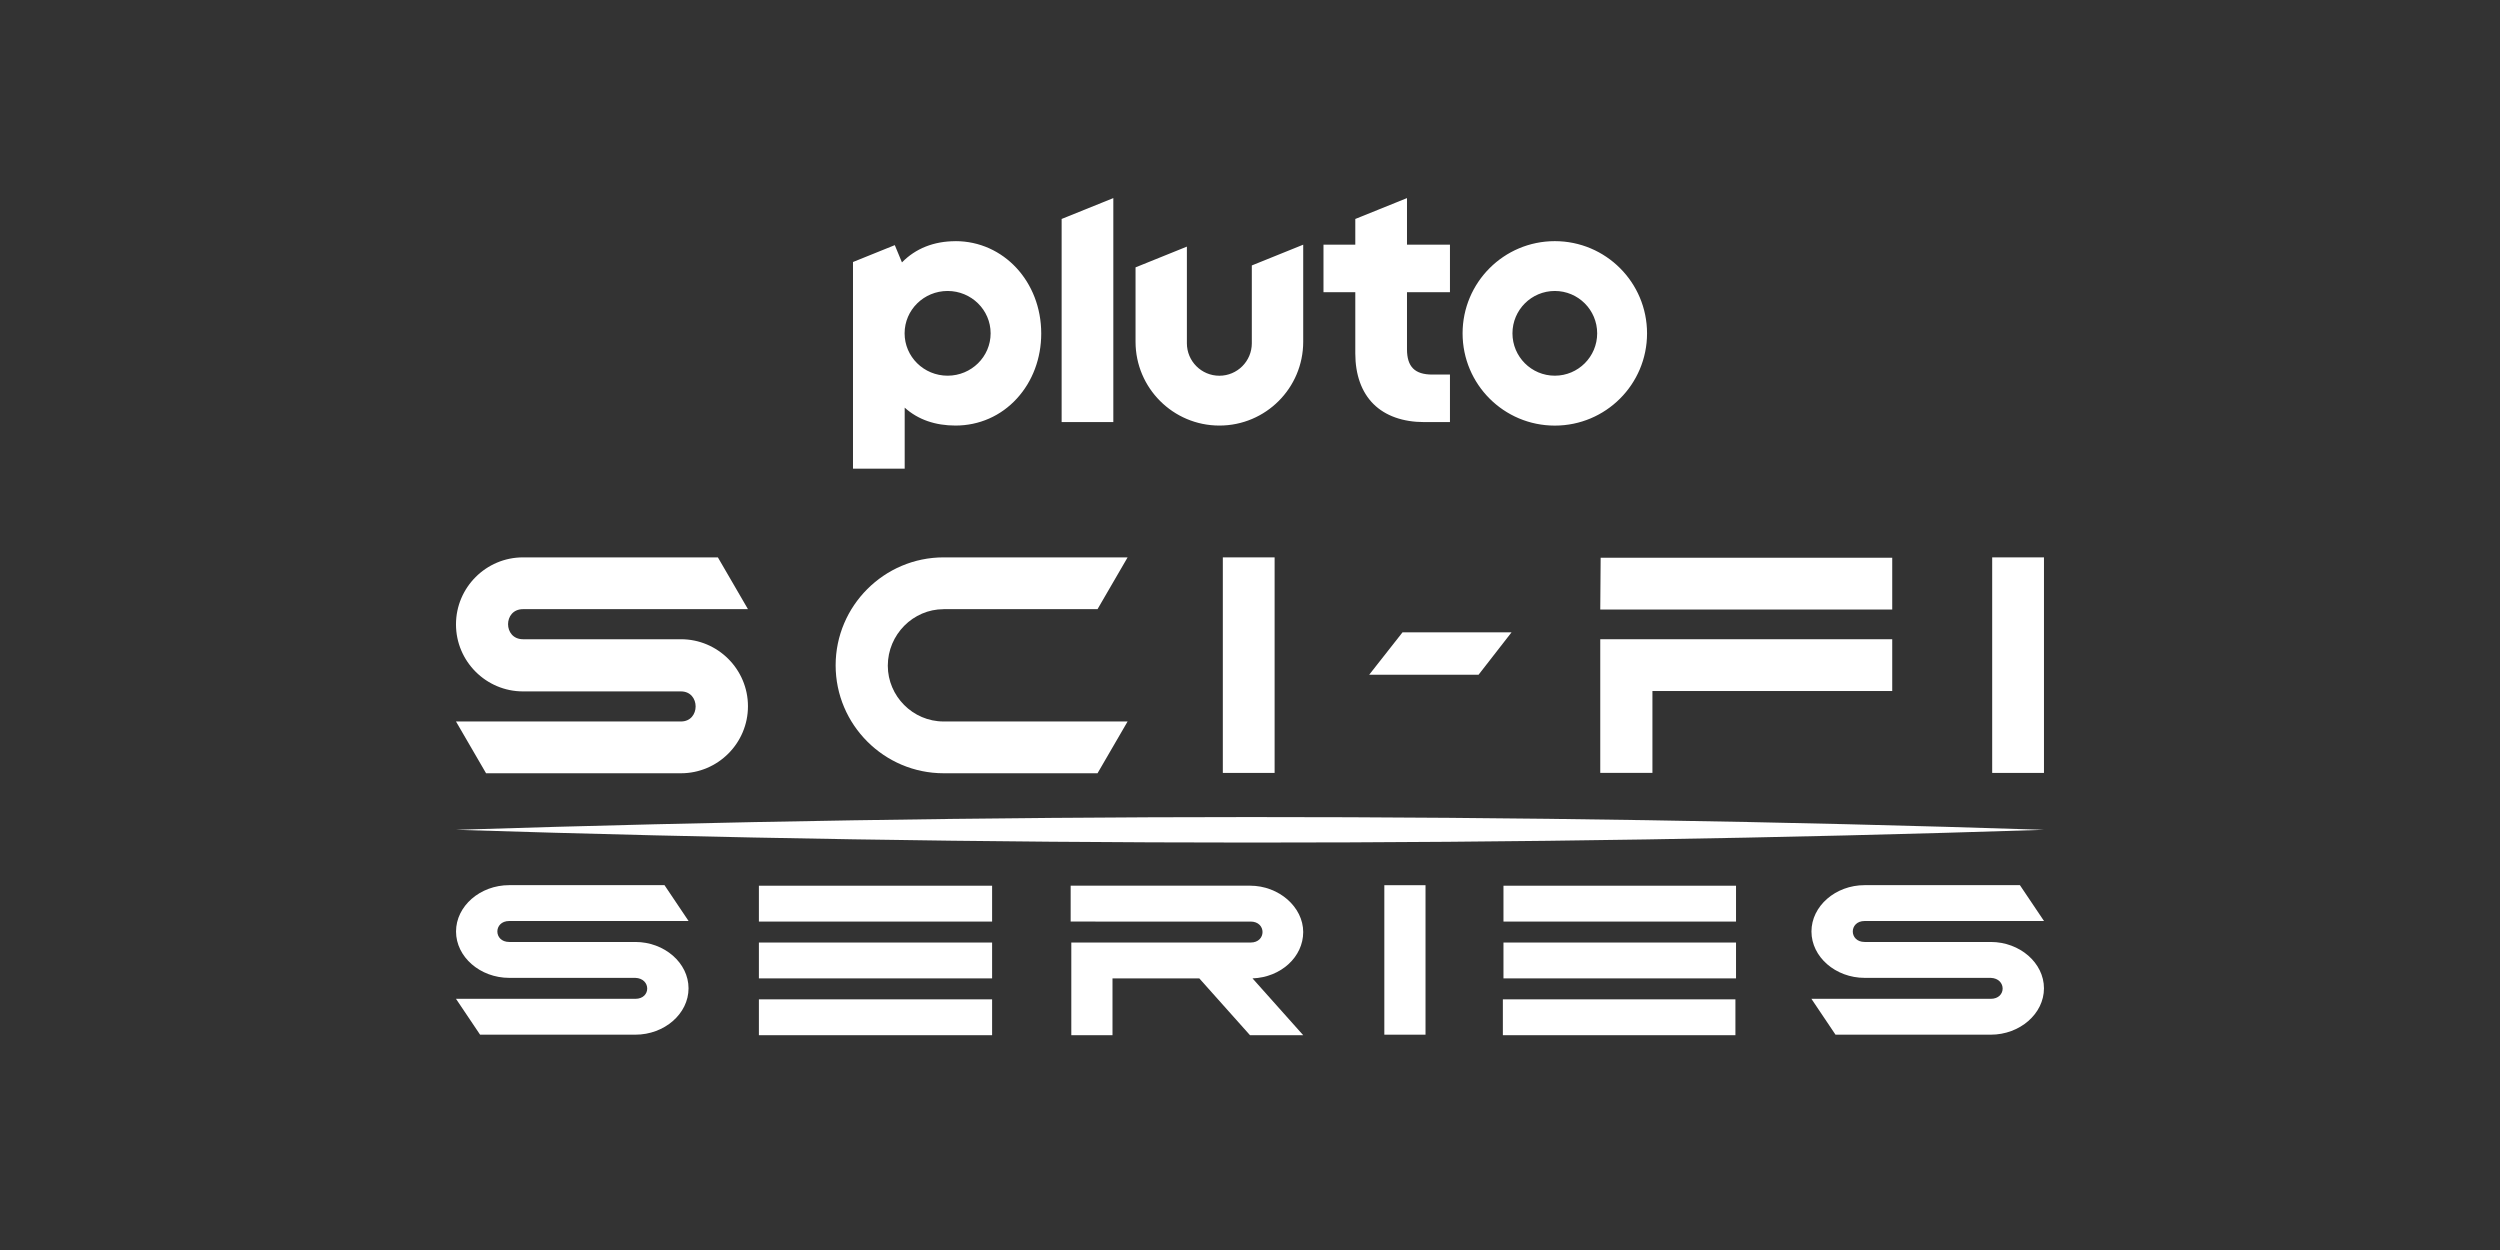 <?xml version="1.0" encoding="utf-8"?>
<svg xmlns="http://www.w3.org/2000/svg" id="Pluto_TV_CHANNELS" data-name="Pluto TV CHANNELS" viewBox="0 0 576 288">
  <rect x="0" y="0" width="576" height="288" fill="#333333" stroke="none"/>
  <defs>
    <style>
      .cls-1 {
        fill: #fff;
        stroke-width: 0px;
      }
    </style>
  </defs>
  <g id="Pluto_SCI-FI_SERIES" data-name="Pluto SCI-FI SERIES">
    <g id="White">
      <g id="SCI-FI_SERIES" data-name="SCI-FI SERIES">
        <g>
          <path class="cls-1" d="m146.38,230.13h-41.32l5.55,8.26h35.77c6.72,0,12.26-4.83,12.26-10.68s-5.55-10.68-12.26-10.68h-29.05c-3.65,0-3.65-4.83,0-4.83h41.32l-5.55-8.26h-35.77c-6.72,0-12.26,4.83-12.26,10.68s5.55,10.68,12.26,10.68h29.05c3.65.13,3.65,4.83,0,4.83Z"/>
          <path class="cls-1" d="m252.38,212.33h35.77c3.65,0,3.65,4.83,0,4.83h-41.32v21.35h9.49v-13.09h20l11.68,13.09h12.26l-11.68-13.09c6.57-.25,11.68-4.96,11.68-10.68s-5.55-10.68-12.26-10.68h-41.32v8.26h5.69Z"/>
          <rect class="cls-1" x="318.95" y="203.95" width="9.49" height="34.44"/>
          <path class="cls-1" d="m458.67,230.13h-41.32l5.55,8.26h35.77c6.72,0,12.26-4.83,12.26-10.68s-5.55-10.68-12.26-10.68h-29.05c-3.65,0-3.65-4.83,0-4.83h41.32l-5.55-8.26h-35.77c-6.72,0-12.26,4.83-12.26,10.68s5.55,10.68,12.26,10.68h29.05c3.65.13,3.65,4.83,0,4.83Z"/>
          <g>
            <polygon class="cls-1" points="351.8 212.33 399.98 212.33 399.98 204.07 346.4 204.07 346.4 204.07 346.4 204.07 346.4 212.33 351.8 212.33 351.8 212.33"/>
            <polygon class="cls-1" points="351.8 225.42 399.98 225.42 399.98 217.16 346.4 217.16 346.4 217.16 346.4 217.16 346.4 225.42 351.8 225.42 351.8 225.42"/>
            <polygon class="cls-1" points="399.84 238.51 399.84 238.51 399.84 230.25 346.26 230.25 346.26 230.25 346.26 230.25 346.26 238.51 399.84 238.51 399.84 238.51"/>
          </g>
          <g>
            <polygon class="cls-1" points="180.4 212.33 228.58 212.33 228.58 212.33 228.58 212.33 228.58 204.07 228.58 204.07 228.58 204.07 175 204.07 175 204.07 174.85 204.07 174.85 212.33 180.4 212.33 180.4 212.33"/>
            <polygon class="cls-1" points="180.4 225.42 228.58 225.42 228.58 225.42 228.58 225.42 228.58 217.16 228.58 217.16 228.58 217.16 175 217.16 175 217.16 174.85 217.16 174.85 225.42 180.4 225.42 180.4 225.42"/>
            <polygon class="cls-1" points="228.58 230.25 228.58 230.25 228.58 230.25 175 230.25 175 230.25 174.85 230.25 174.85 238.51 228.58 238.51 228.58 230.25"/>
          </g>
        </g>
        <path class="cls-1" d="m105.07,191.19c121.87,3.87,243.92,3.96,365.87,0-121.87-3.96-243.92-3.87-365.87,0Z"/>
        <g>
          <path class="cls-1" d="m120.5,147.28h36.39c8.51,0,15.44,6.93,15.44,15.44s-6.93,15.44-15.44,15.44h-44.9l-6.93-11.93h51.83c4.51,0,4.51-6.93,0-6.93h-36.39c-8.51,0-15.44-6.93-15.44-15.44s6.93-15.44,15.44-15.44h44.9l6.93,11.93h-51.83c-4.59,0-4.59,6.93,0,6.93Z"/>
          <path class="cls-1" d="m217.4,140.35h35.47l6.93-11.93h-42.4c-13.69,0-24.87,11.18-24.87,24.87s11.18,24.87,24.87,24.87h35.47l6.93-11.93h-42.4c-7.09,0-12.85-5.84-12.85-12.85,0-7.18,5.84-13.02,12.85-13.02Z"/>
          <rect class="cls-1" x="281.74" y="128.42" width="11.93" height="49.66"/>
          <polygon class="cls-1" points="315.46 155.46 340.66 155.46 348.26 145.69 323.14 145.69 315.46 155.46"/>
          <g>
            <polygon class="cls-1" points="368.79 178.07 380.72 178.07 380.72 159.21 435.97 159.21 435.97 147.28 368.7 147.28 368.7 178.07 368.79 178.07"/>
            <polygon class="cls-1" points="368.79 128.5 368.79 128.5 368.7 140.43 375.63 140.43 375.63 140.43 435.97 140.43 435.97 128.5 368.79 128.5 368.79 128.5"/>
          </g>
          <rect class="cls-1" x="459" y="128.42" width="11.93" height="49.66"/>
        </g>
      </g>
      <path id="Pluto_Logo" data-name="Pluto Logo" class="cls-1" d="m358.23,55.56c-11.73,0-21.25,9.51-21.25,21.25s9.51,21.25,21.25,21.25,21.25-9.51,21.25-21.25-9.51-21.25-21.25-21.25m0,31c-5.39,0-9.76-4.37-9.76-9.76s4.37-9.76,9.76-9.76,9.76,4.37,9.76,9.76-4.37,9.76-9.76,9.76m-34.06-19.25v13.16c0,4.03,1.8,5.83,5.83,5.83h4.07v10.95h-5.92c-4.92,0-8.97-1.44-11.71-4.17-2.74-2.73-4.18-6.75-4.18-11.64v-14.12h-7.33v-10.95h7.33v-5.92l11.91-4.81v10.73h9.9v10.95h-9.9Zm-23.91-10.94v22.37c0,10.67-8.65,19.31-19.31,19.31s-19.32-8.65-19.32-19.31v-17.14l11.83-4.78v22.27c0,4.13,3.35,7.48,7.48,7.48s7.48-3.35,7.48-7.48v-17.93l11.83-4.78Zm-43.75-10.73v51.61h-11.91v-46.8l11.91-4.81Zm-36.36,9.93c-4.98,0-9.2,1.68-12.34,4.89l-1.65-3.98-9.63,3.89v47.61h11.91v-14.06c3.1,2.8,7.11,4.13,11.71,4.13,5.44,0,10.47-2.21,14.14-6.23,3.62-3.95,5.61-9.27,5.61-14.98,0-11.94-8.68-21.28-19.75-21.28m-1.82,31c-5.48,0-9.91-4.37-9.91-9.76s4.44-9.76,9.91-9.76,9.91,4.37,9.91,9.76-4.44,9.76-9.91,9.76"/>
    </g>
  </g>
</svg>